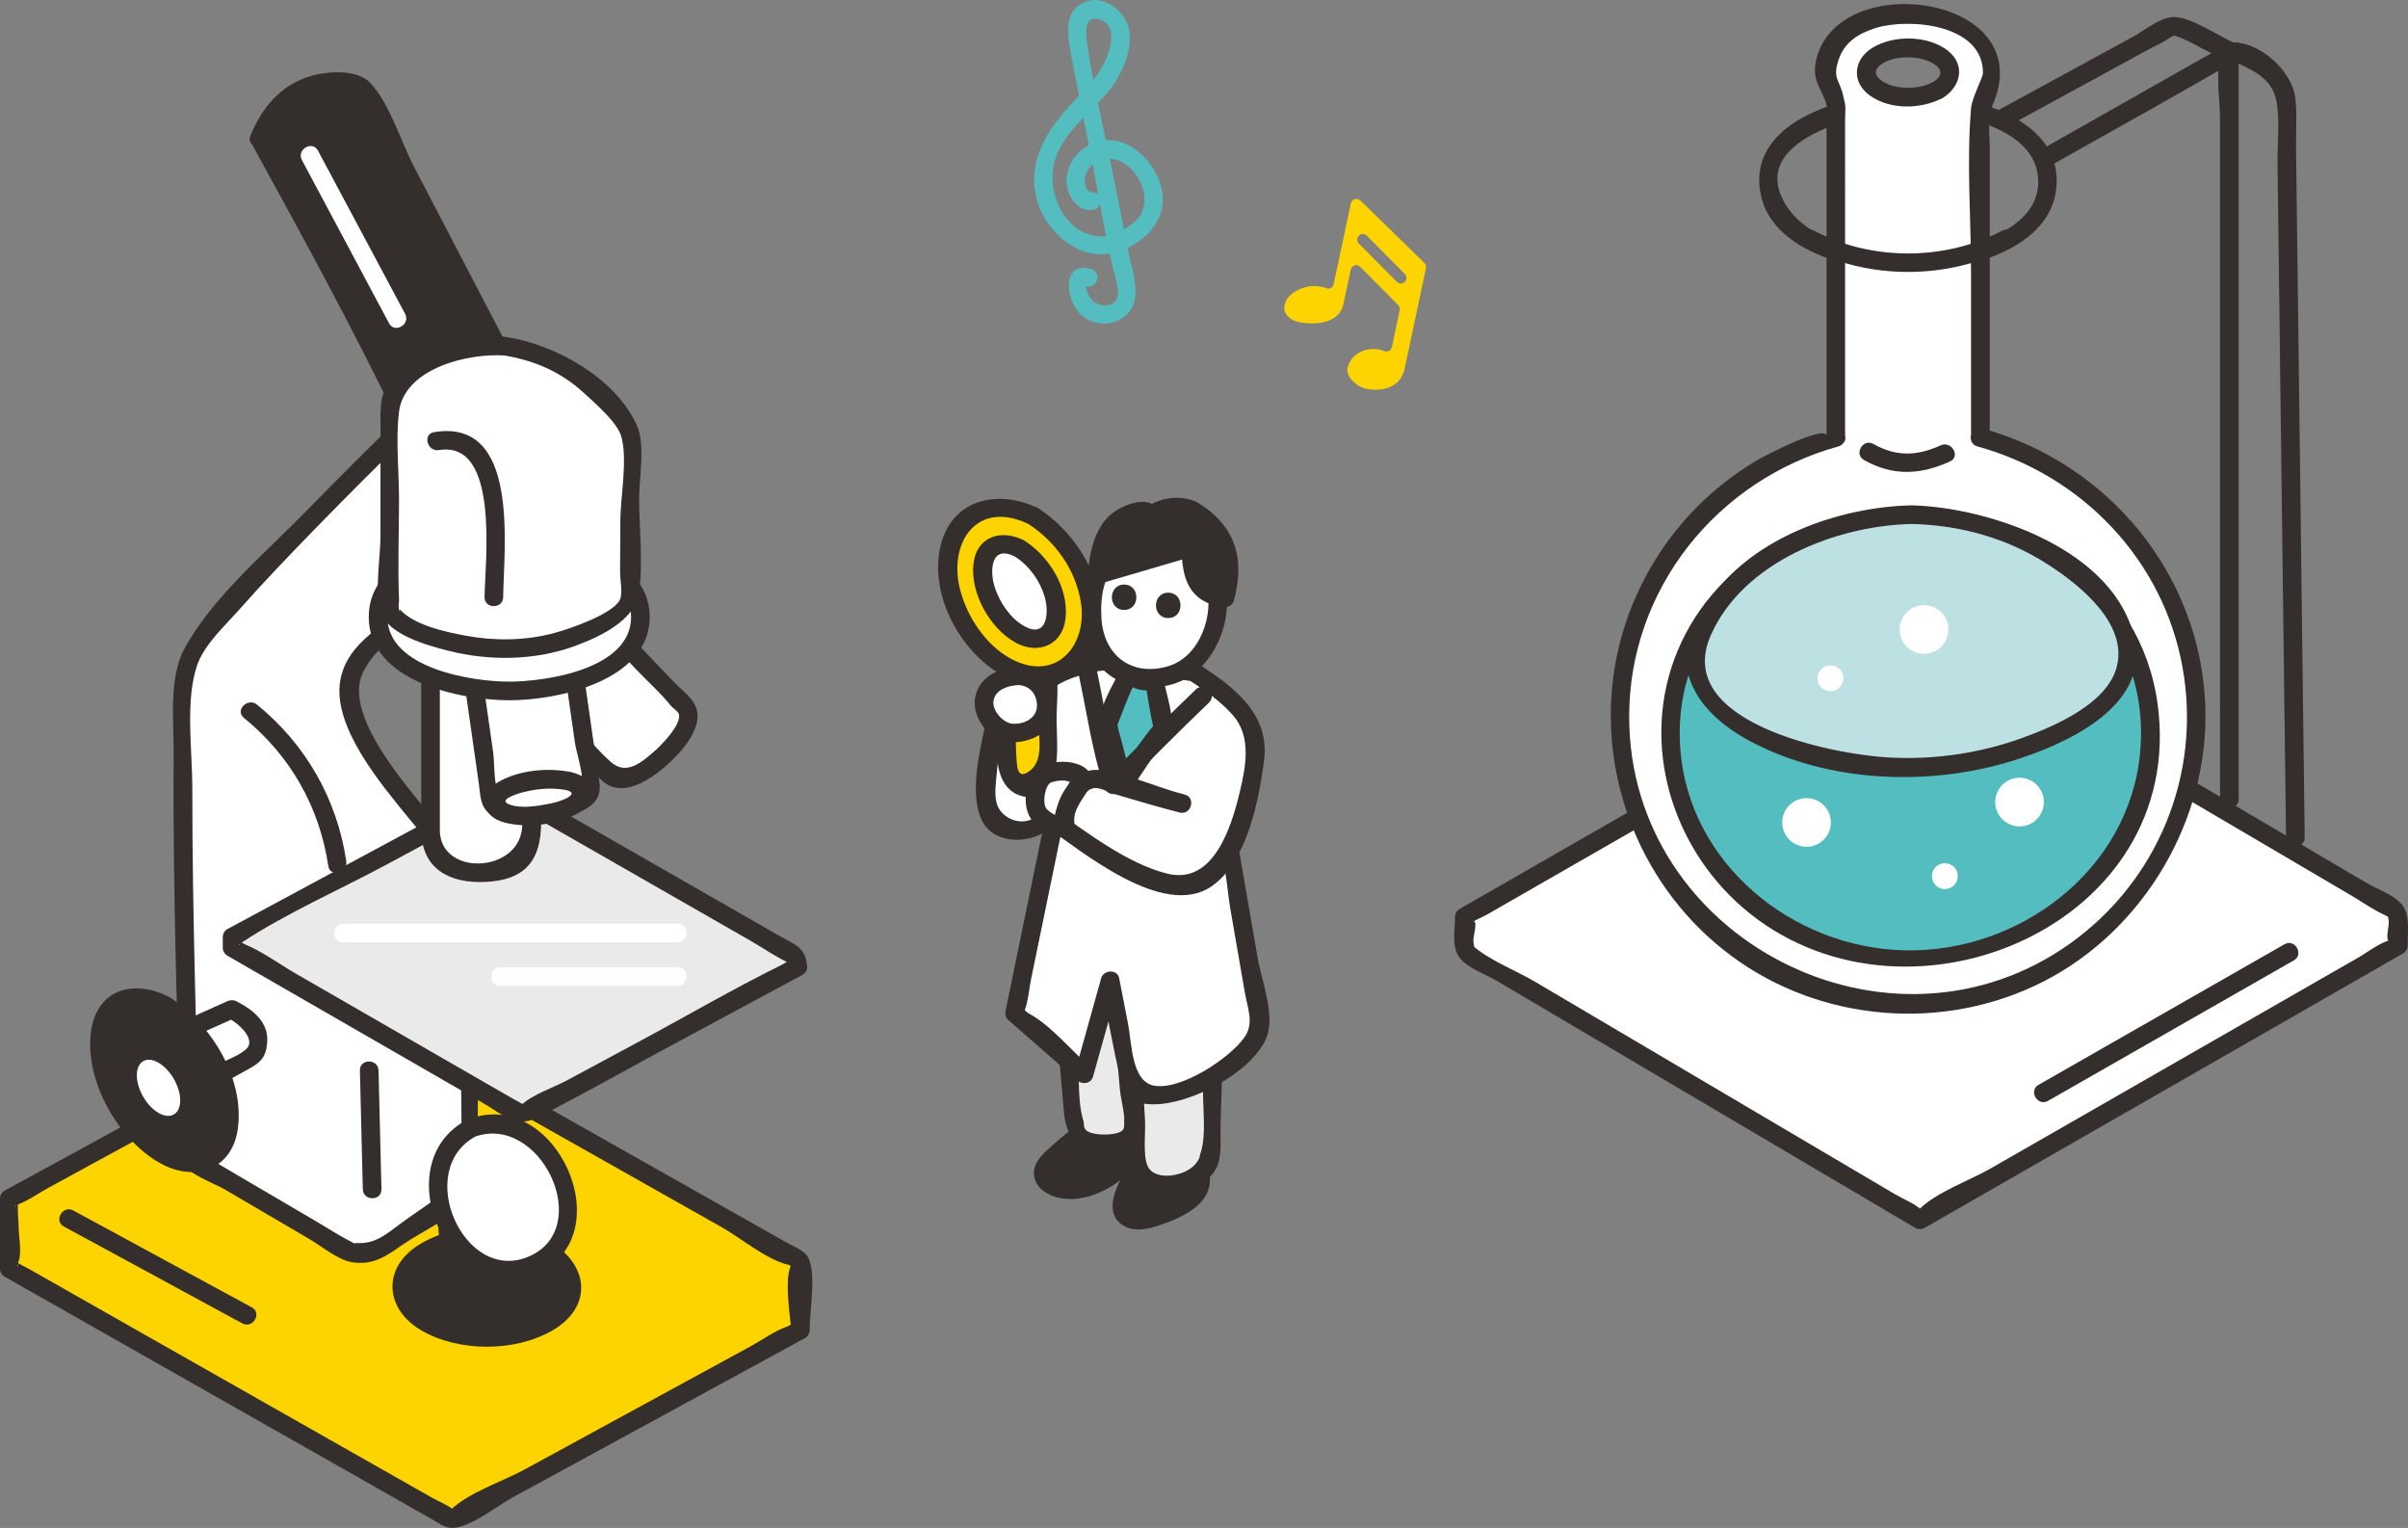 <?xml version="1.0" encoding="UTF-8"?><svg id="_レイヤー_2" xmlns="http://www.w3.org/2000/svg" viewBox="0 0 329.78 209.2"><rect x="0" y="0" width="329.78" height="209.2" fill="#808080" stroke="none"/><defs><style>.cls-1{fill:#54bdc0;}.cls-2{fill:#fff;}.cls-3{fill:#342e2c;}.cls-4{fill:#ebeaea;}.cls-5{fill:#bde1e3;}.cls-6{fill:#fdd400;}</style></defs><g id="_レイヤー_1-2"><path class="cls-1" d="M149.52,26.31c-.83.03-.98-1.18-.95-1.74.05-1.07.82-2.09,1.78-2.55,2.05-.97,4.33.43,5.38,2.14,1.34,2.17,1.55,4.83-.67,6.5-1.07.8-2.81,1.71-4.16,1.71-4.89-.01-7.54-5.75-6.56-9.91s4.75-6.74,7.39-9.85c1.78-2.09,3.43-5.71,2.91-8.51-.48-2.59-3.47-4.9-6.11-3.82-3.15,1.29-2.22,5.27-1.73,7.84.87,4.55,1.78,9.08,2.69,13.62,1.01,5.05,1.76,10.21,2.99,15.21.33,1.35,1.36,3.98-.32,4.72-.78.34-1.86.09-2.47-.45-.31-.27-.51-.61-.68-.98-.15-.35-.44-1.08-.26-1.04,1.54.39,2.2-1.99.66-2.38-4.19-1.07-3.43,4.4-1.36,6.27,2.8,2.51,7.33.94,7.46-2.86.07-2.1-.7-4.26-1.1-6.31-.61-3.17-1.24-6.33-1.87-9.5-1.25-6.27-2.83-12.57-3.72-18.9-.2-1.45-.18-3.52,1.9-2.8,1.76.61,1.62,2.59,1.22,4.01-.77,2.72-2.2,4.38-4.12,6.34-3.74,3.82-7.2,8.26-5.91,13.93.95,4.15,5.13,8.3,9.66,7.77,3.96-.46,8.11-3.84,7.65-8.09-.5-4.66-5.64-9.45-10.36-6.67-1.8,1.06-3.05,3.23-2.75,5.34.26,1.78,1.47,3.49,3.4,3.41,1.58-.06,1.59-2.53,0-2.47h0Z"/><path class="cls-6" d="M186.28,27.45c-.43-.42-1.16-.2-1.28.39l-2.35,11.07c-.1.46-.58.73-1.02.55-.22-.09-.46-.16-.69-.21-2.04-.43-4.65.75-5.02,2.51-.26,1.22.78,2.09,1.92,2.33,2.36.5,5.59.15,6.14-2.43l1.01-4.75c.13-.59.86-.81,1.29-.38l5.21,5.25c.18.18.26.44.2.7l-1.07,5.05c-.1.46-.58.73-1.02.55-.22-.09-.46-.16-.69-.21-2.04-.43-3.99.75-4.36,2.52-.26,1.22,1.32,2.58,2.46,2.82,2.36.5,4.81-.17,5.36-2.75l2.92-13.74c.05-.26-.03-.52-.21-.71l-8.78-8.57ZM192.59,38.21c-.13.59-.86.81-1.29.38l-5.21-5.25c-.18-.18-.26-.44-.2-.7.13-.59.86-.81,1.29-.38l5.21,5.25c.18.18.26.44.2.7Z"/><path class="cls-3" d="M260.74,15.14c5.64.05,18.4,1.74,18.4,9.75,0,7.44-11.6,9.62-17.09,9.74s-13.95-1.13-17.35-6.38c-5.92-9.12,10.17-12.85,16.04-13.11,1.64-.07,1.64-2.62,0-2.55-7.17.31-21.03,3.46-19.72,13.36,1.18,8.9,13.83,11.39,21.02,11.23s18.99-3,19.6-11.76c.7-10.02-13.62-12.77-20.91-12.83-1.64-.01-1.64,2.54,0,2.55h0Z"/><polygon class="cls-2" points="265.81 88.1 200.55 125.55 200.55 130.2 262.94 167.02 328.47 129.44 328.35 124.86 265.81 88.1"/><path class="cls-3" d="M265.16,87c-21.75,12.48-43.5,24.97-65.26,37.45-.39.22-.63.65-.63,1.1,0,2.11-.57,4.35.88,5.89,1.11,1.18,3.38,2,4.78,2.82,7.15,4.22,14.31,8.45,21.46,12.67,11.97,7.06,23.93,14.13,35.9,21.19.39.23.89.23,1.29,0,21.84-12.53,43.69-25.05,65.53-37.58.38-.22.64-.66.63-1.1-.05-2.09.44-4.31-1-5.82-1.12-1.18-3.39-1.99-4.79-2.82-7.17-4.22-14.34-8.43-21.51-12.65-12-7.05-23.99-14.1-35.99-21.15-1.42-.83-2.7,1.37-1.29,2.2,19,11.17,38,22.33,57,33.5,1.38.81,2.75,1.8,4.2,2.47.33.15.83.4,1.1.65.06.05.15.07.21.12-1.23-1.28-.37-.48-.55.72-.21,1.42-.41,2.88.64,1.71-.16.18-.65.42-.86.49-1.35.47-2.69,1.54-3.93,2.25-11.02,6.32-22.04,12.64-33.06,18.96l-17.37,9.96c-2.82,1.61-7.42,3.23-9.72,5.57-.83.85.99.62.38.08-.99-.89-2.56-1.51-3.7-2.18-4.72-2.79-9.44-5.57-14.17-8.36-11.73-6.92-23.46-13.85-35.19-20.77-2.65-1.56-6.48-3-8.71-5.14-.06-.06-.17-.07-.23-.14,1.27,1.39.41.39.62-.74.22-1.24.6-3.04-.57-1.75.52-.58,1.67-.96,2.33-1.34,20.95-12.03,41.91-24.05,62.86-36.08,1.42-.82.14-3.02-1.29-2.2Z"/><path class="cls-2" d="M271.15,59.9c.02-.07.04-.15.05-.22h.01V14.15c1.05-1.23,1.63-2.68,1.63-4.21,0-2.44-1.47-4.7-4.04-6.18-2.05-1.18-4.71-1.84-7.48-1.84s-5.43.65-7.48,1.84c-2.57,1.48-4.04,3.74-4.04,6.18,0,1.52.57,2.97,1.63,4.21v45.53h.01c0,.08.02.15.03.22-17.03,4.38-29.61,19.83-29.61,38.22,0,21.79,17.67,39.46,39.46,39.46s39.46-17.67,39.46-39.46c0-18.4-12.59-33.86-29.63-38.23ZM265.43,12.31c-2.27,1.31-5.95,1.31-8.22,0-2.27-1.31-2.27-3.43,0-4.74,2.27-1.31,5.95-1.31,8.22,0,2.27,1.31,2.27,3.43,0,4.74Z"/><path class="cls-3" d="M272.38,60.24l-1.16.72c.69,0,1.28-.58,1.28-1.28V20.36c0-1.45-.2-3.08,0-4.51s.41-1.35.84-2.66c4.69-14.11-22.02-17.39-24.65-4.79-.57,2.73.89,3.85,1.46,6,.26.99,0,2.39,0,3.4v41.88c0,.69.58,1.28,1.28,1.28h.01l-1.28-1.28c-.21-1.59-8.51,2.75-9.43,3.28-3.57,2.1-6.85,4.76-9.63,7.83-5.19,5.75-8.7,12.94-9.96,20.59-2.48,15.04,3.75,30.46,16.01,39.53,12.32,9.11,29.2,10.42,42.82,3.42s22.61-22.08,22.05-37.66c-.65-18.04-13.29-33.26-30.54-38.01-1.59-.44-2.26,2.02-.68,2.46,14.31,3.94,25.45,15.5,28.1,30.24s-3.46,29.23-15.25,37.72c-24.79,17.85-60.53-.41-60.53-30.97,0-17.45,12.03-32.4,28.67-36.99.48-.13,1.01-.69.94-1.23l-.03-.22c-.09-.68-.51-1.28-1.28-1.28h-.01l1.28,1.28V16.27c0-.64.09-1.37,0-2.01-.04-.26-.13-.5-.17-.76-.51-2.68-1.63-2.57-.71-5.34.81-2.43,2.74-3.59,5.09-4.33,4.44-1.39,14.65-.57,14.67,6.11,0,.75-1.5,3.35-1.63,4.89-.63,7.41,0,15.14,0,22.58v22.27l1.28-1.28h-.01c-.54,0-1.11.39-1.23.94l-.05.22c-.37,1.6,2.09,2.28,2.46.68Z"/><path class="cls-3" d="M264.79,11.21c-1.6.85-3.55,1.01-5.31.61-1.65-.38-3.87-1.76-1.62-3.15,1.43-.88,3.47-.98,5.08-.66,1.7.34,4.2,1.69,1.85,3.2-1.38.89-.1,3.09,1.29,2.2,2.74-1.76,3.11-4.95.21-6.81-2.73-1.75-6.93-1.75-9.72-.14s-3.09,4.83-.42,6.67c2.82,1.95,6.98,1.83,9.93.27,1.45-.77.16-2.97-1.29-2.2Z"/><path class="cls-3" d="M280.48,150.73c11.22-6.41,22.45-12.83,33.67-19.24,1.43-.81.14-3.02-1.29-2.2-11.22,6.41-22.45,12.83-33.67,19.24-1.43.81-.14,3.02,1.29,2.2h0Z"/><path class="cls-1" d="M261.84,70.6c-14.45,0-26.88,8.07-31.33,20.01-1.13,3.03-1.76,6.32-1.76,9.78,0,17.1,14.74,31.01,32.87,31.01s32.87-13.91,32.87-31.01c0-3.66-.67-7.11-1.89-10.28-4.49-11.66-16.51-19.51-30.76-19.51Z"/><path class="cls-3" d="M261.84,69.33c-13.35.26-26.7,6.94-32.07,19.73-5.37,12.8-.75,27.57,9.93,36.06,22.05,17.51,59.79,1.36,55.8-28.64-2.24-16.8-17.58-26.83-33.66-27.14-1.64-.03-1.64,2.52,0,2.55,17.11.34,32.99,12.78,31.25,31.19-1.51,16.09-16.54,27.36-32.18,27.04-15.4-.31-29.69-11.88-30.8-27.71-1.28-18.22,14.89-30.2,31.73-30.52,1.64-.03,1.65-2.58,0-2.55Z"/><path class="cls-5" d="M261.79,70.46c-11.22,0-18.06,4.7-24.05,9.41-2.38,1.87-5.62,7.79-5.62,9.76,0,9.73,15.43,15.43,29.5,15.43s29.18-7.44,29.68-14.47c.15-2.08-.26-5.56-4.15-9.54-5.24-5.36-14.29-10.59-25.36-10.59Z"/><path class="cls-3" d="M261.79,69.19c-9.83.22-21.7,4.35-27.55,12.81-2.17,3.14-4.09,6.63-2.98,10.49,1.19,4.16,4.84,7.09,8.51,9.04,10.65,5.64,24.4,6.17,35.77,2.66,7.02-2.16,18.66-7.21,16.84-16.44-2.44-12.38-19.81-18.29-30.59-18.56-1.64-.04-1.64,2.51,0,2.55,6.65.16,13.05,1.91,18.67,5.54,4.27,2.75,10.8,7.93,9.49,13.79-1.16,5.19-8.44,8.3-12.86,9.92-5.92,2.16-12.21,3.07-18.5,2.72-7.56-.42-29.61-4.74-24.28-16.76,4.45-10.04,17.23-14.98,27.48-15.21,1.64-.04,1.65-2.59,0-2.55Z"/><path class="cls-3" d="M274.18,31.59c-7.79,4.15-17.94,4.15-25.73,0-1.45-.77-2.74,1.43-1.29,2.2,8.61,4.59,19.69,4.59,28.3,0,1.45-.77.16-2.97-1.29-2.2h0Z"/><path class="cls-3" d="M275,17.27c3.86-2.1,7.71-4.2,11.57-6.31,2.65-1.45,5.3-2.89,7.95-4.34.78-.42,1.71-.79,2.42-1.32.99-.74,1.75-.35.04-.6,2.44.36,4.84,2.35,7.19,3.12-.31-.1.23-1.48-.13.12-.58,2.55,0,5.92,0,8.53v92.96c0,1.64,2.55,1.64,2.55,0V6.95c0-.41-.23-.93-.63-1.1-2.19-.95-5.77-3.43-8.13-3.52-1.85-.07-4.09,1.82-5.63,2.66-6.17,3.36-12.33,6.72-18.5,10.08-1.44.79-.16,2.99,1.29,2.2h0Z"/><path class="cls-3" d="M281.16,22.49c8.3-4.7,16.66-9.29,24.89-14.1,1.26-.74-1.02-.52-.07,0,1.18.66,2.62,1.2,3.67,2.04,1.29,1.03,1.91,2.17,2.16,3.67.42,2.58.07,5.53.1,8.14.3,23.76.6,47.51.9,71.27.09,7.05.18,14.1.27,21.15.02,1.64,2.57,1.64,2.55,0-.25-19.7-.5-39.39-.74-59.09-.15-11.68-.29-23.36-.44-35.03-.03-2.31.15-4.73-.09-7.03-.36-3.43-4.14-7.12-7.7-7.66-1.4-.21-2.26.55-3.51,1.26l-8.79,4.98c-4.83,2.73-9.65,5.47-14.48,8.2-1.43.81-.14,3.01,1.29,2.2h0Z"/><path class="cls-2" d="M250.69,91.1c-.98,0-1.77.79-1.77,1.77s.79,1.77,1.77,1.77,1.77-.79,1.77-1.77-.79-1.77-1.77-1.77Z"/><path class="cls-2" d="M266.35,118.19c-.98,0-1.77.79-1.77,1.77s.79,1.77,1.77,1.77,1.77-.79,1.77-1.77-.79-1.77-1.77-1.77Z"/><path class="cls-2" d="M263.5,82.86c-1.84,0-3.33,1.49-3.33,3.33s1.49,3.33,3.33,3.33,3.33-1.49,3.33-3.33-1.49-3.33-3.33-3.33Z"/><path class="cls-2" d="M247.41,109.28c-1.84,0-3.33,1.49-3.33,3.33s1.49,3.33,3.33,3.33,3.33-1.49,3.33-3.33-1.49-3.33-3.33-3.33Z"/><circle class="cls-2" cx="276.58" cy="109.82" r="3.33"/><path class="cls-3" d="M255.29,62.99c3.95,2.23,7.7,2.04,11.77.19,1.49-.68.2-2.88-1.29-2.2-3.23,1.47-6.08,1.57-9.2-.19-1.43-.81-2.72,1.4-1.29,2.2h0Z"/><path class="cls-2" d="M81.08,83.5l-10.23,9.29,12.95,13.56c.39.42,1.08.43,1.92.14.36-.05.77-.16,1.24-.36,2.47-1.02,5.43-3.76,6.62-6.12.16-.32.28-.61.36-.88.43-.88.52-1.63.1-2.09l-12.95-13.56Z"/><path class="cls-3" d="M80.18,82.6c-3.41,3.1-6.82,6.19-10.23,9.29-.52.47-.46,1.32,0,1.8,3.44,3.6,6.87,7.19,10.31,10.79.95,1,1.99,2.58,3.3,3.13,2.77,1.17,6.16-1.36,8.08-3.14s4.77-5.01,3.63-7.75c-.53-1.27-2.04-2.36-2.97-3.33-3.44-3.6-6.87-7.19-10.31-10.79-1.14-1.19-2.94.62-1.8,1.8,2.37,2.48,4.73,4.96,7.1,7.43,1.51,1.58,3.23,3.09,4.58,4.8.24.3,1.03.79,1.11,1.16.34,1.43-2.3,4.11-3.14,4.87-2.14,1.91-4.1,3.51-6.22,1.64-1.59-1.4-2.99-3.13-4.45-4.66-2.47-2.59-4.94-5.17-7.41-7.76v1.8c3.41-3.1,6.82-6.19,10.23-9.29,1.22-1.11-.59-2.91-1.8-1.8Z"/><polygon class="cls-6" points="48.69 138.27 1.28 164.12 1.28 173.7 61.9 208.11 109.61 182.11 109.48 172.6 48.69 138.27"/><path class="cls-3" d="M48.05,137.16c-15.81,8.62-31.61,17.24-47.42,25.86-.39.21-.63.66-.63,1.1v9.58c0,.45.24.88.63,1.1,16.08,9.13,32.17,18.25,48.25,27.38l10.18,5.78c1.38.78,2.14,1.5,3.67,1.14,2.48-.57,5.39-2.93,7.6-4.14,5.07-2.76,10.13-5.52,15.2-8.28,8.24-4.49,16.49-8.98,24.73-13.48.39-.21.64-.66.63-1.1-.04-2.63.93-7.48-.17-9.85-.47-1.01-1.87-1.49-2.79-2.01l-20.04-11.32c-12.85-7.26-25.7-14.52-38.56-21.78-1.43-.81-2.72,1.39-1.29,2.2,16.93,9.56,33.87,19.13,50.8,28.69,2.66,1.5,6.12,4.43,9.1,5.14.22.05.56.28.74.42-.51-.39-.01-1.3-.47-.03-.7,1.92-.09,6.01.11,8.06.08.85,1.05-.96.31-.46-.28.19-.63.4-.94.51-1.68.61-3.35,1.83-4.92,2.68-5.02,2.73-10.03,5.47-15.05,8.2-5.29,2.88-10.58,5.77-15.87,8.65-2.97,1.62-7.63,3.13-10.09,5.5-.76.73.96.56.38.05-.8-.69-2.05-1.16-2.96-1.68-4.12-2.34-8.24-4.68-12.36-7.01-10.6-6.02-21.21-12.04-31.81-18.05-3.63-2.06-7.27-4.12-10.9-6.19-.66-.38-1.45-.7-2.05-1.16.91.71.03,1.2.49.02s0-3.49,0-4.74c0-1.12-.25-2.61,0-3.72-.3,1.36-1,1.02-.12.7,1.44-.53,2.86-1.56,4.2-2.29l16.4-8.94c8.77-4.78,17.54-9.56,26.31-14.34,1.44-.79.16-2.99-1.29-2.2Z"/><path class="cls-3" d="M8.75,167.94c8.15,4.42,16.29,8.84,24.44,13.26,1.44.78,2.73-1.42,1.29-2.2-8.15-4.42-16.29-8.84-24.44-13.26-1.44-.78-2.73,1.42-1.29,2.2h0Z"/><path class="cls-3" d="M75.07,171.36c-4.63-2.67-12.13-2.67-16.76,0-4.63,2.67-4.63,7,0,9.67,4.63,2.67,12.13,2.67,16.76,0,4.63-2.67,4.63-7,0-9.67Z"/><path class="cls-3" d="M75.71,170.25c-5.48-2.89-13.15-3.15-18.48.28-4.91,3.16-4.49,8.71.43,11.6,5.15,3.02,12.9,3.02,18.05,0,5.36-3.14,5-8.66,0-11.88-1.38-.89-2.67,1.32-1.29,2.2,5.57,3.58,1.08,7.74-3.62,8.84-3.82.89-8.4.63-11.85-1.37-5.57-3.23-1.27-7.57,3.14-8.73,4.06-1.07,8.6-.71,12.33,1.26,1.45.77,2.74-1.44,1.29-2.2Z"/><path class="cls-2" d="M56.85,111.08c-3.12-3.74-8.01-11.07-9.01-15.83-1.22-5.77,9.87-12.12,9.87-12.12l-1.12-25.94s-28.55,27.63-30.75,33.27c-1.92,4.95.24,68.15.24,68.15l22.05,12.95,3.54-.29,12.32-8.56s.61-25.66-.2-35.32c-.81-9.67-.72-8.85-6.94-16.3Z"/><path class="cls-3" d="M57.75,110.18c-3.18-3.92-10.48-12.59-8.13-17.91,1.54-3.49,5.53-6.18,8.73-8.04.38-.22.65-.66.63-1.1-.37-8.65-.74-17.29-1.12-25.94-.05-1.1-1.36-1.69-2.18-.9-4.67,4.52-9.27,9.11-13.81,13.76-5.54,5.67-12.77,11.72-16.61,18.76-2.22,4.07-1.43,10.15-1.47,14.6-.09,9.55.08,19.1.29,28.64.17,7.85.38,15.7.63,23.56.03.96-.26,2.76.27,3.65.94,1.57,4.33,2.73,5.81,3.6,3.91,2.29,7.82,4.59,11.73,6.88,1.7,1,3.77,2.79,5.75,3.09,2.86.43,4.61-.84,6.78-2.35,2.77-1.92,7.29-3.93,9.42-6.55,1.31-1.61.85-3.89.89-5.99.1-6.1.16-12.2.11-18.3-.05-5.78-.12-11.61-.89-17.35-.69-5.14-3.58-8.22-6.83-12.1-1.06-1.26-2.85.55-1.8,1.8,3.51,4.19,5.77,7.03,6.32,12.53.48,4.82.59,9.67.64,14.52.08,7.68.72,15.9-.19,23.54.06-.49,1.08-1.05.06-.58-.53.24-1.03.72-1.5,1.04l-5.28,3.67c-2.73,1.9-4.23,3.59-6.94,3.49-.9-.03-.05.29-1.47-.45-1.29-.67-2.53-1.48-3.78-2.22-3.66-2.15-7.32-4.29-10.97-6.44l-3.96-2.33c-.53-.31-2.48-1.84-1.8-.7s.2-2.22.18-2.94c-.22-7.02-.41-14.04-.57-21.06-.2-8.75-.36-17.49-.35-26.24,0-5.03-1-11.89.66-16.74.98-2.84,3.85-5.45,5.79-7.64,3.28-3.71,6.71-7.28,10.16-10.83,4.78-4.91,9.63-9.75,14.55-14.52l-2.18-.9c.19,4.49.39,8.98.58,13.47l.37,8.6c.03.71-.17,2.23.13,2.91.48,1.11-.7.99.48-.02-3.71,3.18-9.34,5.6-10.28,11.03-1.1,6.36,5.67,14.28,9.36,18.82,1.04,1.27,2.83-.54,1.8-1.8Z"/><polygon class="cls-4" points="69.25 108.15 31.78 128.32 31.78 129.75 71.53 152.66 109.26 132.37 109.15 131 69.25 108.15"/><path class="cls-3" d="M68.61,107.04c-12.49,6.72-24.98,13.45-37.47,20.17-.39.21-.63.66-.63,1.1v1.44c0,.45.24.88.63,1.1,11.65,6.71,23.29,13.42,34.94,20.13,2.83,1.63,4.5,3.55,7.5,2.03,6.48-3.29,12.81-6.89,19.21-10.33,5.71-3.07,11.42-6.14,17.12-9.21.37-.2.67-.68.63-1.1-.22-2.76-1.65-3-3.94-4.31l-13.72-7.86c-7.66-4.39-15.32-8.77-22.97-13.16-1.43-.82-2.71,1.39-1.29,2.2,11.38,6.52,22.76,13.04,34.14,19.55,1.78,1.02,3.57,2.29,5.45,3.12.25.11-.83-.16.35-.62-.59.23-1.13.64-1.71.92-6.38,3.15-12.57,6.76-18.83,10.13-3.46,1.86-6.93,3.73-10.39,5.59-1.85,1-4.65,1.9-6.21,3.34-.82.76.65.23.55.16-.57-.4-1.24-.71-1.84-1.06-2.75-1.58-5.5-3.17-8.25-4.75-7.12-4.1-14.24-8.21-21.36-12.31-2.25-1.3-4.54-3-6.94-4-.39-.16-.73-.47-1.12-.65,1.2.53-.46,1.12.63.4,6.19-4.08,13.32-7.17,19.84-10.68,5.66-3.05,11.32-6.09,16.98-9.14,1.45-.78.16-2.98-1.29-2.2Z"/><path class="cls-3" d="M49.29,146.57c.13,5.42.27,10.84.4,16.26.04,1.64,2.59,1.65,2.55,0-.13-5.42-.27-10.84-.4-16.26-.04-1.64-2.59-1.65-2.55,0h0Z"/><path class="cls-3" d="M59.94,166.26c.19,3.38.38,6.76.56,10.14.09,1.63,2.64,1.64,2.55,0-.19-3.38-.38-6.76-.56-10.14-.09-1.63-2.64-1.64-2.55,0h0Z"/><path class="cls-2" d="M64.54,154.46c-4.32,1.95-5.93,7.74-3.59,12.92,2.34,5.18,7.74,7.8,12.07,5.85,4.32-1.95,5.93-7.74,3.59-12.92-2.34-5.18-7.74-7.8-12.07-5.85Z"/><path class="cls-3" d="M63.9,153.36c-11.28,6-2.21,26.3,9.61,21.03,11.81-5.25,2.67-25.67-9.31-21.16-1.52.57-.86,3.04.68,2.46,9.08-3.41,16.61,12.35,7.62,16.32-8.96,3.95-15.92-11.87-7.32-16.44,1.45-.77.16-2.97-1.29-2.2Z"/><path class="cls-2" d="M31.75,138.2l-11.16,4.99,2.76,7.62,11.44-6.3c1.34-2.83.33-4.69-3.04-6.3Z"/><path class="cls-3" d="M31.11,137.1c-3.72,1.66-7.44,3.32-11.16,4.99-.48.21-.76.96-.59,1.44.92,2.54,1.84,5.08,2.76,7.62.28.78,1.11,1.18,1.87.76,3.36-1.85,6.72-3.7,10.09-5.56,1.54-.85,2.3-1.5,2.5-3.46.3-2.88-1.85-4.59-4.18-5.79-1.46-.75-2.75,1.45-1.29,2.2,1.72.89,3.98,3.07,2.62,4.33-.97.9-2.7,1.49-3.85,2.12-2.39,1.32-4.78,2.64-7.18,3.95l1.87.76c-.92-2.54-1.84-5.08-2.76-7.62l-.59,1.44c3.72-1.66,7.44-3.32,11.16-4.99,1.5-.67.2-2.87-1.29-2.2Z"/><path class="cls-3" d="M22.52,137.6c-4.91-2.83-8.89-.54-8.89,5.13s3.98,12.56,8.89,15.39c4.91,2.83,8.89.54,8.89-5.13s-3.98-12.56-8.89-15.39Z"/><path class="cls-3" d="M23.17,136.5c-4.97-2.54-10.1-1-10.75,5.07-.7,6.6,3.76,14.43,9.46,17.66,4.82,2.73,10.04.91,10.72-4.9.81-6.91-3.78-14.23-9.44-17.83-1.39-.88-2.67,1.32-1.29,2.2,3.63,2.31,6.4,6.1,7.6,10.23,1.36,4.7-.08,11.65-6.32,8.09-3.55-2.03-6.12-5.87-7.42-9.68-1.64-4.85-.47-12.01,6.13-8.64,1.46.75,2.75-1.46,1.29-2.2Z"/><path class="cls-2" d="M21.71,145.51c-1.64-.95-2.97-.18-2.97,1.72s1.33,4.2,2.97,5.15c1.64.95,2.97.18,2.97-1.72s-1.33-4.2-2.97-5.15Z"/><path class="cls-2" d="M47,129.02h45.78c1.64,0,1.64-2.55,0-2.55h-45.78c-1.64,0-1.64,2.55,0,2.55h0Z"/><path class="cls-2" d="M68.5,134.99h24.28c1.64,0,1.64-2.55,0-2.55h-24.28c-1.64,0-1.64,2.55,0,2.55h0Z"/><path class="cls-2" d="M58.96,113.68c0,.29-.06,3.66,1.86,4.7,2.77,1.51,7.25,1.51,10.02,0,1.85-1.01,1.96-4.36,1.96-4.7v-22.98h-13.83v22.98Z"/><path class="cls-3" d="M57.69,113.68c.06,5.29,3.85,7.31,8.82,7.07s7.29-2.47,7.57-7.2c.44-7.56,0-15.27,0-22.85,0-.69-.58-1.28-1.28-1.28h-13.83c-.69,0-1.28.58-1.28,1.28v22.98c0,1.64,2.55,1.64,2.55,0v-22.98l-1.28,1.28h13.83l-1.28-1.28v15.36c0,2.37.14,4.78,0,7.15-.37,6.34-11.2,6.86-11.28.48-.02-1.64-2.57-1.64-2.55,0Z"/><path class="cls-2" d="M64.52,90.95l2.65,18.56c.4,3.01,14.12,1.4,13.73-1.61l-2.65-18.56-13.73,1.61Z"/><path class="cls-3" d="M63.29,91.29c.77,5.37,1.53,10.73,2.3,16.1.22,1.56.15,3.07,1.53,4.06,1.99,1.44,5.55,1.02,7.77.72,2.04-.27,5.48-.75,6.76-2.67.84-1.27.37-2.71.17-4.13-.78-5.45-1.56-10.91-2.34-16.36-.07-.5-.73-.99-1.23-.94-4.58.54-9.15,1.07-13.73,1.61-1.61.19-1.63,2.74,0,2.55,4.58-.54,9.15-1.07,13.73-1.61l-1.23-.94c.57,4.01,1.15,8.02,1.72,12.03.18,1.29,1.41,4.94.88,6.15-.61,1.37-4.52,1.77-6.04,1.9-1.61.14-4.35.49-5.22-.97-.78-1.29-.61-4.29-.82-5.77-.59-4.13-1.18-8.27-1.77-12.4-.23-1.62-2.69-.93-2.46.68Z"/><ellipse class="cls-2" cx="69.74" cy="84.47" rx="17.96" ry="10.14"/><path class="cls-3" d="M69.74,73.06c-6.6.17-19.24,2.53-19.24,11.41s12.63,11.4,19.24,11.41,19.24-2.65,19.24-11.41-12.65-11.24-19.24-11.41c-1.64-.04-1.64,2.51,0,2.55,5,.13,16.69,1.71,16.69,8.86s-11.65,8.85-16.69,8.86-16.69-1.8-16.69-8.86,11.73-8.73,16.69-8.86c1.64-.04,1.65-2.59,0-2.55Z"/><path class="cls-3" d="M35.52,18.94s13.6,24.73,19.87,37.73l16.06-2.81L49.57,11.92c-5.82-2.21-12.04,1-14.05,7.02Z"/><path class="cls-3" d="M34.42,19.59c6.84,12.45,13.67,24.95,19.87,37.73.26.54.91.68,1.44.59,5.35-.94,10.7-1.87,16.06-2.81.85-.15,1.11-1.21.76-1.87-5.29-10.14-10.57-20.27-15.86-30.41-1.74-3.34-3.36-8.73-5.99-11.48-1.79-1.88-5.77-1.61-8.1-.94-4.12,1.18-6.77,4.36-8.31,8.21-.61,1.52,1.86,2.19,2.46.68,1.48-3.7,4.62-6.66,8.78-6.78.87-.03,2.52-.05,3.09.36.75.54,1.36,2.6,1.77,3.4l7.62,14.62c4.11,7.88,8.21,15.75,12.32,23.63l.76-1.87c-3.91.69-7.83,1.37-11.74,2.06-1.05.18-2.15.48-3.21.56-1.81.14,0,.05-.11-.15-1.64-2.93-3.01-6.04-4.55-9.02-4.83-9.33-9.81-18.58-14.87-27.79-.79-1.44-2.99-.15-2.2,1.29Z"/><path class="cls-2" d="M69.19,47.39c-5.05-.62-14.35,2.61-15.81,7.48v29.1c7.23,5.82,23.88,7.63,32.8-1.81l.12-23.08c-5.02-6.42-8.99-10.6-17.11-11.7Z"/><path class="cls-3" d="M69.19,46.11c-5.16-.37-11.52,1.45-15.14,5.3-2.17,2.31-1.94,4.37-1.94,7.28v14.65c0,3.02-.83,7.42,0,10.35.9,3.18,6.36,4.66,9.29,5.41,5.71,1.45,12.01,1.35,17.55-.73,3.25-1.22,7.9-3.4,8.51-7.03.69-4.14.05-8.97.07-13.16.01-2.89.89-7.3-.33-9.99-2.92-6.43-11.08-10.95-17.67-12.02-1.61-.26-2.3,2.2-.68,2.46,4.25.7,7.86,2.2,11.07,5.13,1.57,1.43,4.48,3.97,5.1,5.81,1.01,3.02-.04,8.41-.06,11.56l-.04,7.25c0,.89.38,2.92-.02,3.74-.99,2.01-7.15,4.07-9.09,4.58-3.87,1.02-8.03,1.08-11.96.35-2.75-.51-7.08-1.41-9.05-3.58-.17-.19.14.86-.15-.02-.13-.39.02-1.04,0-1.44-.19-4.51,0-9.06,0-13.57,0-3.91-.48-8.2,0-12.08.74-5.89,9.39-8.05,14.53-7.68,1.64.12,1.63-2.43,0-2.55Z"/><path class="cls-3" d="M60.12,61.63c8.36-1.38,6.3,15.37,6.24,20.13-.02,1.64,2.53,1.64,2.55,0,.09-6.97,2.3-24.54-9.46-22.59-1.62.27-.93,2.73.68,2.46h0Z"/><path class="cls-2" d="M41.35,21.92c3.98,7.45,7.96,14.89,11.93,22.34.77,1.45,2.98.16,2.2-1.29-3.98-7.45-7.96-14.89-11.93-22.34-.77-1.45-2.98-.16-2.2,1.29h0Z"/><path class="cls-3" d="M33.4,98.29c6.36,5.17,10.35,12.18,11.56,20.28.24,1.62,2.7.93,2.46-.68-1.27-8.5-5.56-15.99-12.22-21.41-1.26-1.03-3.08.77-1.8,1.8h0Z"/><path class="cls-2" d="M77.98,106.96c-2.6-.61-6.6-.1-8.94,1.13-2.34,1.23-2.13,2.71.47,3.32,2.6.61,6.6.1,8.94-1.13,2.34-1.23,2.13-2.71-.47-3.32Z"/><path class="cls-3" d="M78.32,105.73c-3.26-.66-7.29-.33-10.19,1.41s-2.14,4.71,1.04,5.5,7.11.26,9.92-1.25c1.16-.62,2.43-1.7,2.23-3.16s-1.73-2.13-3-2.49c-1.58-.45-2.26,2.01-.68,2.46,1.28.36.37.93-.42,1.26-.75.32-1.56.51-2.35.66-1.47.28-3.57.58-5.02.06-1.2-.43-.45-.9.42-1.26.66-.28,1.37-.46,2.07-.61,1.72-.37,3.56-.46,5.3-.11,1.6.32,2.29-2.13.68-2.46Z"/><path class="cls-3" d="M157.97,157.21l-2.09,2.57c-.93,2.11-1.22,1.69-1.95,3.88-.24.71-.46,1.49-.18,2.19.55,1.37,2.49,1.37,3.91.94,1.91-.57,5.06-1.79,6.26-3.39,1.19-1.59.27-3.65-.8-5.33-1.06-1.68-3.72-2.25-5.14-.86Z"/><path class="cls-3" d="M157.06,156.31c-1.69,2.07-3.34,4.14-4.26,6.69-.59,1.63-.77,3.56.84,4.67s3.59.63,5.22.07c3.4-1.16,7.87-3.24,6.63-7.61-1.06-3.71-4.94-6.64-8.43-3.82-1.28,1.03.54,2.83,1.8,1.8s2.77.03,3.48,1.18c.91,1.46,1.14,2.92-.25,4.08-1.29,1.08-4.23,2.56-5.98,2.4-3.08-.28,1.78-6.47,2.74-7.65,1.03-1.26-.77-3.08-1.8-1.8Z"/><path class="cls-3" d="M154.1,151.36c-1.06-.83-2.32-1.34-3.57-1.85l-1.17,4.2c-1.78,1.66-3.57,3.31-5.35,4.97-.53.5-1.1,1.06-1.17,1.79-.12,1.25,1.27,2.11,2.51,2.31,3.29.53,6.58-1.29,8.83-3.75,1.09-1.19,2.04-2.69,1.92-4.3-.1-1.34-.95-2.53-2.01-3.36Z"/><path class="cls-3" d="M154.75,150.26c-1.21-.85-2.51-1.42-3.87-1.97-.64-.26-1.4.29-1.57.89l-.84,3.03c-.49,1.77-2.45,2.88-3.82,4.15-1.25,1.16-3.16,2.47-3.05,4.4.09,1.51,1.29,2.54,2.64,3.02,6.89,2.45,17.65-7.21,10.76-13.33-1.22-1.09-3.03.71-1.8,1.8,3.41,3.03.08,6.6-2.94,8.28-.95.53-4.52,1.94-5.49.72-1.04-1.29,2.16-3.55,2.82-4.16,1.28-1.19,2.71-2.11,3.21-3.81.34-1.14.64-2.29.96-3.44l-1.57.89c1.17.48,2.23.99,3.26,1.72,1.35.94,2.62-1.27,1.29-2.2Z"/><path class="cls-4" d="M143.59,124.88l1.24,1.96c1.24,15.52,2.38,27.8,2.38,27.8,2.48,3.68,5.04,3.18,7.98.61l-2.06-24.11,1.17.13,1.66,29.08c2.99,3.43,7.42,1.86,9.76-1.33,0,0,1.02-22.78.27-35.91-7.61,2.76-14.7,4.33-22.39,1.79Z"/><path class="cls-3" d="M142.49,125.52c2.42,3.83,1.78,10.15,2.16,14.63.35,4.11.71,8.21,1.08,12.32.43,4.76,4.58,7.77,9.01,4.73,3.21-2.2,1.22-7.78.93-11.12-.43-4.99-.85-9.97-1.28-14.96l-1.28,1.28,1.17.13-1.28-1.28c.33,5.83.67,11.66,1,17.5.24,4.21-1.27,12.2,3.46,14.27,2.94,1.29,7.62-.14,9.13-3.12.82-1.61.5-3.95.56-5.72.35-10.35.62-20.75.08-31.09-.04-.77-.79-1.52-1.61-1.23-7.23,2.54-14.18,3.98-21.71,1.79-1.58-.46-2.25,2-.68,2.46,7.99,2.33,15.36.92,23.07-1.79l-1.61-1.23c.45,8.63.3,17.28.07,25.91-.07,2.58.47,6.21-.29,8.7-.29.96-.1.75-.53,1.4-1.31,1.98-5.79,2.74-6.77.56-.68-1.54-.26-4.61-.36-6.28-.17-3.02-.34-6.04-.52-9.07l-.74-13.06c-.04-.75-.55-1.2-1.28-1.28l-1.17-.13c-.65-.07-1.33.64-1.28,1.28.29,3.37.58,6.74.87,10.11l.69,8.04c.1,1.16.96,4.28.46,5.35-.42.91-4.28.97-5.1.12-.44-.46-.2-.74-.39-1.36-.76-2.42-.51-5.6-.73-8.12-.37-4.26-.73-8.52-1.08-12.78-.28-3.38-.14-5.52-1.87-8.25-.87-1.39-3.08-.11-2.2,1.29Z"/><path class="cls-2" d="M144.33,112.57l-5.38,26.14,9.52,8.33,3.57-12.79s1.45,7.63,2.97,14.87c5.11,3.52,17.94-5.69,17.55-8.63l-4.09-23.68-24.14-4.24Z"/><path class="cls-3" d="M143.1,112.24c-1.79,8.71-3.59,17.43-5.38,26.14-.09.43-.02.93.33,1.24,3.17,2.78,6.35,5.55,9.52,8.33.71.62,1.86.41,2.13-.56,1.19-4.26,2.38-8.53,3.57-12.79h-2.46c.83,4.36,1.62,8.73,2.6,13.06.61,2.72,1.77,3.56,4.71,3.54,4.98-.04,13.09-4.23,15.25-8.94,1.39-3.03-.6-8.03-1.13-11.08-.85-4.9-1.69-9.8-2.54-14.69-.07-.4-.5-.82-.89-.89-8.05-1.41-16.09-2.83-24.14-4.24-1.61-.28-2.29,2.18-.68,2.46,6.06,1.06,12.11,2.13,18.17,3.19,1.36.24,2.89.75,4.27.75,1.77,0,1.36,1.02.82-.54.75,2.17.84,4.86,1.23,7.11.66,3.83,1.32,7.66,1.99,11.49.41,2.37,1.34,4.31-.09,6.28-2.06,2.85-8.58,7.15-12.26,6.56-3.17-.5-3.1-5.78-3.64-8.53-.41-2.07-.81-4.13-1.21-6.2-.24-1.28-2.14-1.15-2.46,0-1.19,4.26-2.38,8.53-3.57,12.79l2.13-.56c-2.59-2.26-5.42-5.74-8.43-7.38-1.11-.6-.82-1.65-.75.24,0-.18.08-.5.13-.65.5-1.32.61-2.94.89-4.32,1.45-7.04,2.9-14.08,4.35-21.12.33-1.6-2.13-2.29-2.46-.68Z"/><path class="cls-2" d="M163.49,92.03l-12.72-1.57s-6.3,1.7-7.74,3.02c-1.44,1.31-1.94,7.44-1.94,7.44l-4.86-1.61s-2.69,12.36.42,13.73c4.78,2.11,6.92-1.19,6.92-1.19,0,0,13.26,9.18,18.07,9.47,4.52.27,6.15-4.05,7.46-6.92,2.21-4.85,2.4-8.07,3-12,.6-3.93-5.23-8.26-8.6-10.37Z"/><path class="cls-3" d="M163.49,90.75c-4.35-.54-9.42-2.01-13.73-1.34-2.28.35-6.23,1.62-7.83,3.41-1.76,1.98-1.89,5.57-2.11,8.09l1.61-1.23c-1.62-.54-3.24-1.07-4.86-1.61-.63-.21-1.43.24-1.57.89-.81,3.82-2.32,9.76-.49,13.43s7.9,3.21,10.16.09l-1.75.46c5.21,3.59,16.34,12.93,22.97,8.44,4.9-3.31,6.52-11.86,7.22-17.2.84-6.37-4.03-10.06-8.98-13.26-1.38-.89-2.66,1.32-1.29,2.2,2.15,1.38,4.31,2.87,6.01,4.81,2.57,2.93,1.77,7,.94,10.51-1.14,4.78-3.59,12.72-9.88,11.19-5.52-1.35-11.08-5.7-15.71-8.89-.61-.42-1.37-.07-1.75.46-1.66,2.28-5.16,1.23-5.92-1.1-.42-1.29-.11-3.14,0-4.45.16-2.02.49-4.03.91-6.01l-1.57.89c1.62.54,3.24,1.07,4.86,1.61.85.28,1.55-.45,1.61-1.23.2-2.31.34-5.48,2.27-6.95,1.46-1.11,5.03-2.11,6.7-2.16,3.93-.12,8.24,1.02,12.16,1.5,1.63.2,1.61-2.35,0-2.55Z"/><path class="cls-1" d="M154.61,92.25c-1.04,1.93-2.93,6.99-2.93,6.99l2.11,8.27s3.85-5.93,5.5-7.74c0,0-.78-3.41-1.18-6.69-.8.62-2.86-.04-3.5-.82Z"/><path class="cls-3" d="M153.51,91.61c-1.14,2.22-3.25,5.65-3.01,8.18.25,2.66,1.39,5.46,2.06,8.06.28,1.11,1.75,1.19,2.33.3,1.49-2.29,2.99-4.6,4.67-6.74,1.9-2.42.16-5.79-.23-8.67-.12-.91-1.22-1.04-1.87-.76-.73.12-1.39-.09-1.95-.62-1.23-1.08-3.04.72-1.8,1.8,1.44,1.27,3.25,1.79,5.04,1.02l-1.87-.76c.3,2.24.69,4.48,1.18,6.69l.33-1.24c-2.14,2.46-3.92,5.27-5.7,8l2.33.3c-.62-2.42-1.15-4.89-1.86-7.28-.07-.25-.18-1.25-.23-.66s.39-.74.48-.96c.7-1.82,1.41-3.64,2.3-5.38.75-1.46-1.45-2.75-2.2-1.29Z"/><path class="cls-2" d="M156.08,74.03c-5.74,1.1-6.53,5.7-6.53,10.14,0,3.48,1.33,7.14,4.9,8.31,1.05.35,4.75.79,7.36-.55,2.34-1.2,5.45-5.28,4.91-10.61-.48-4.8-4.09-7.89-10.64-7.29Z"/><path class="cls-3" d="M155.74,72.8c-6.22,1.52-8.17,7.34-7.33,13.27s5.38,8.77,11.09,7.86,9.15-7.33,8.45-12.96c-.77-6.21-6.16-8.57-11.87-8.23-1.63.1-1.64,2.65,0,2.55,3.76-.23,7.95.59,9.11,4.73s-.85,9.96-5.28,11.22c-5.01,1.42-8.77-1.55-9.07-6.61-.25-4.38.93-8.25,5.58-9.39,1.59-.39.92-2.85-.68-2.46Z"/><path class="cls-3" d="M159.99,81.15c-2.23,0-2.24,3.47,0,3.47s2.24-3.47,0-3.47Z"/><path class="cls-3" d="M153.95,80.04c-2.23,0-2.24,3.47,0,3.47s2.24-3.47,0-3.47Z"/><path class="cls-3" d="M163.25,69.83c-2.61-1.39-5.68.73-5.68.73,0,0-.69-1.55-4.11.47-2.89,1.71-3.21,7.66-3.21,7.66l12.85-3.77s-.04,4.12,1.02,5.4c.99,1.19,3.61,1.56,3.61,1.56,0,0,1.41-4.95.32-6.95-1.09-2-2.2-3.71-4.81-5.1Z"/><path class="cls-3" d="M163.59,68.6c-2.28-.84-4.63-.45-6.66.86l1.75.46c-1.34-2.38-5.1-.72-6.57.54-2.25,1.92-2.95,5.42-3.13,8.24-.05.83.86,1.45,1.61,1.23,4.28-1.26,8.57-2.51,12.85-3.77l-1.61-1.23c0,4.26.97,7.45,5.58,8.19.68.11,1.37-.17,1.57-.89,1.57-5.74.22-10.32-5.08-13.49-1.41-.84-2.7,1.36-1.29,2.2,4.27,2.55,5.15,6.06,3.9,10.61l1.57-.89c-3.24-.52-3.7-2.86-3.7-5.73,0-.82-.82-1.46-1.61-1.23-4.28,1.26-8.57,2.51-12.85,3.77l1.61,1.23c.07-1.09.27-2.18.58-3.22s.68-1.96,1.46-2.78c.47-.49,2.72-1.82,2.9-1.49.33.58,1.17.83,1.75.46,1.48-.95,3.01-1.22,4.7-.6,1.54.57,2.21-1.89.68-2.46Z"/><path class="cls-3" d="M163.77,94.4c-4.15,3.98-8.21,8.06-12.24,12.16l2.13.56c-1.66-5.03-2.4-10.51-3.52-15.68-.35-1.6-2.81-.92-2.46.68,1.12,5.17,1.87,10.65,3.52,15.68.29.89,1.43,1.27,2.13.56,4.04-4.1,8.09-8.18,12.24-12.16,1.19-1.14-.62-2.94-1.8-1.8h0Z"/><path class="cls-6" d="M140.72,88.24h-.23c-1.45,0-2.62,1.49-2.62,3.32v12.66c0,1.15.47,2.22,1.24,2.82l.38.3c.82.65,1.87.67,2.7.05.81-.6,1.31-1.72,1.29-2.91l-.15-12.96c-.02-1.82-1.19-3.27-2.62-3.27Z"/><path class="cls-3" d="M140.72,86.97c-5.23,0-4.12,7.19-4.12,10.55s-1.21,10.33,3.43,11.5c5.69,1.44,4.7-7.22,4.67-10.27-.04-3.62,1.23-10.74-3.63-11.73-1.6-.33-2.29,2.13-.68,2.46,2.66.54,1.73,6.68,1.75,8.52.03,2.32.91,5.8-.93,7.39-2.09,1.8-1.94-.82-2.05-2.48-.1-1.53,0-3.1,0-4.64,0-1.12-.9-8.76,1.57-8.76,1.64,0,1.64-2.55,0-2.55Z"/><path class="cls-6" d="M141.5,70.67c-1.54-.89-3.09-1.34-4.61-1.34-4.2,0-7.14,3.34-7.14,8.12,0,5.25,3.43,11.19,7.98,13.81,1.54.89,3.09,1.34,4.61,1.34,4.2,0,7.14-3.34,7.14-8.12,0-5.25-3.43-11.19-7.98-13.81Z"/><path class="cls-3" d="M142.14,69.57c-5.69-2.74-12.12-1.12-13.44,5.68-1.25,6.43,2.83,13.92,8.39,17.11,5.26,3.03,11.82,1.07,13.34-5.09,1.68-6.8-2.72-14.12-8.28-17.71-1.38-.89-2.66,1.32-1.29,2.2,3.68,2.37,6.41,6.23,7.15,10.59,1.02,5.93-3.34,11.25-9.64,7.8-3.38-1.85-5.91-5.69-6.87-9.36-1.69-6.47,2.28-12.44,9.35-9.04,1.47.71,2.77-1.49,1.29-2.2Z"/><path class="cls-2" d="M139.61,75.1c-2.8-1.62-5.08-.31-5.08,2.93s2.27,7.18,5.08,8.8c2.8,1.62,5.08.31,5.08-2.93s-2.27-7.18-5.08-8.8Z"/><path class="cls-3" d="M140.26,74c-3.18-1.63-6.61-.54-6.96,3.37s2.23,8.59,5.68,10.56c3.08,1.76,6.5.49,6.94-3.2.5-4.17-2.23-8.56-5.65-10.73-1.39-.88-2.67,1.32-1.29,2.2,1.96,1.24,3.44,3.29,4.09,5.52s.3,5.76-2.81,4c-1.91-1.08-3.29-3.17-3.99-5.2-.78-2.27-.6-6.01,2.7-4.32,1.46.75,2.75-1.46,1.29-2.2Z"/><path class="cls-2" d="M139.54,92.54c-3.74-.01-6.08,3.1-4.03,5.81.67.88,1.81,2.06,2.91,2.04,1.66-.04,3.36-.56,4.37-1.75.94-1.11.35-4-.16-4.5-.79-.77-1.81-1.6-3.09-1.61Z"/><path class="cls-3" d="M139.54,91.26c-2.66.08-5.57,1.46-6.01,4.36s2.3,6.08,5.14,6.03c3.04-.05,6.01-1.83,5.89-5.12-.11-2.92-2.05-5.03-5.02-5.28-1.64-.14-1.63,2.42,0,2.55,1.49.12,2.34,1.17,2.47,2.54.16,1.84-1.57,2.87-3.33,2.75-1.34-.09-2.93-1.89-2.59-3.29.36-1.48,2.15-1.96,3.45-2,1.64-.05,1.64-2.6,0-2.55Z"/><path class="cls-2" d="M143.31,106c-.85.36-1.67,2.02-1.46,4.62.12,1.46,4.42,3.47,3.89,2.55-.72-1.26,1.78-5.4,2.31-5.95,1.11-1.16-2.33-2.25-4.74-1.22Z"/><path class="cls-3" d="M142.67,104.9c-2.31,1.23-2.95,5.68-1.21,7.54.82.88,5.55,4,5.6.9.01-.68-.23-.61-.13-1.08.12-.59.35-1.15.61-1.68.5-1.05,1.24-1.94,1.76-2.9.65-1.19-.11-2.3-1.2-2.84-1.55-.76-3.55-.66-5.12-.07s-.86,3.04.68,2.46c.68-.25,1.34-.4,2.07-.36.22.01.89.23,1.09.2l.24.1.02-.77c-.29-.04-1.29,1.98-1.39,2.18-.48.9-.95,1.87-1.19,2.87-.1.42-.17.86-.15,1.28.01.21.05.42.1.62.1.44.05.7.06-.01l.37-.9c.89-.96,1.13.01.46-.42-.2-.13-.45-.21-.66-.33-.46-.25-1.13-.6-1.43-1.05-.48-.72-.19-3.06.7-3.53,1.45-.77.16-2.97-1.29-2.2Z"/><path class="cls-3" d="M162.24,108.79c-3.8-.96-7.82-2.89-11.7-3.35-3.52-.42-6.32,4.11-5.96,7.25.19,1.61,2.74,1.63,2.55,0-.18-1.54,1.01-4.54,2.73-4.79.77-.11,2.18.65,2.9.86,2.92.86,5.85,1.74,8.8,2.49,1.59.4,2.27-2.06.68-2.46h0Z"/></g></svg>